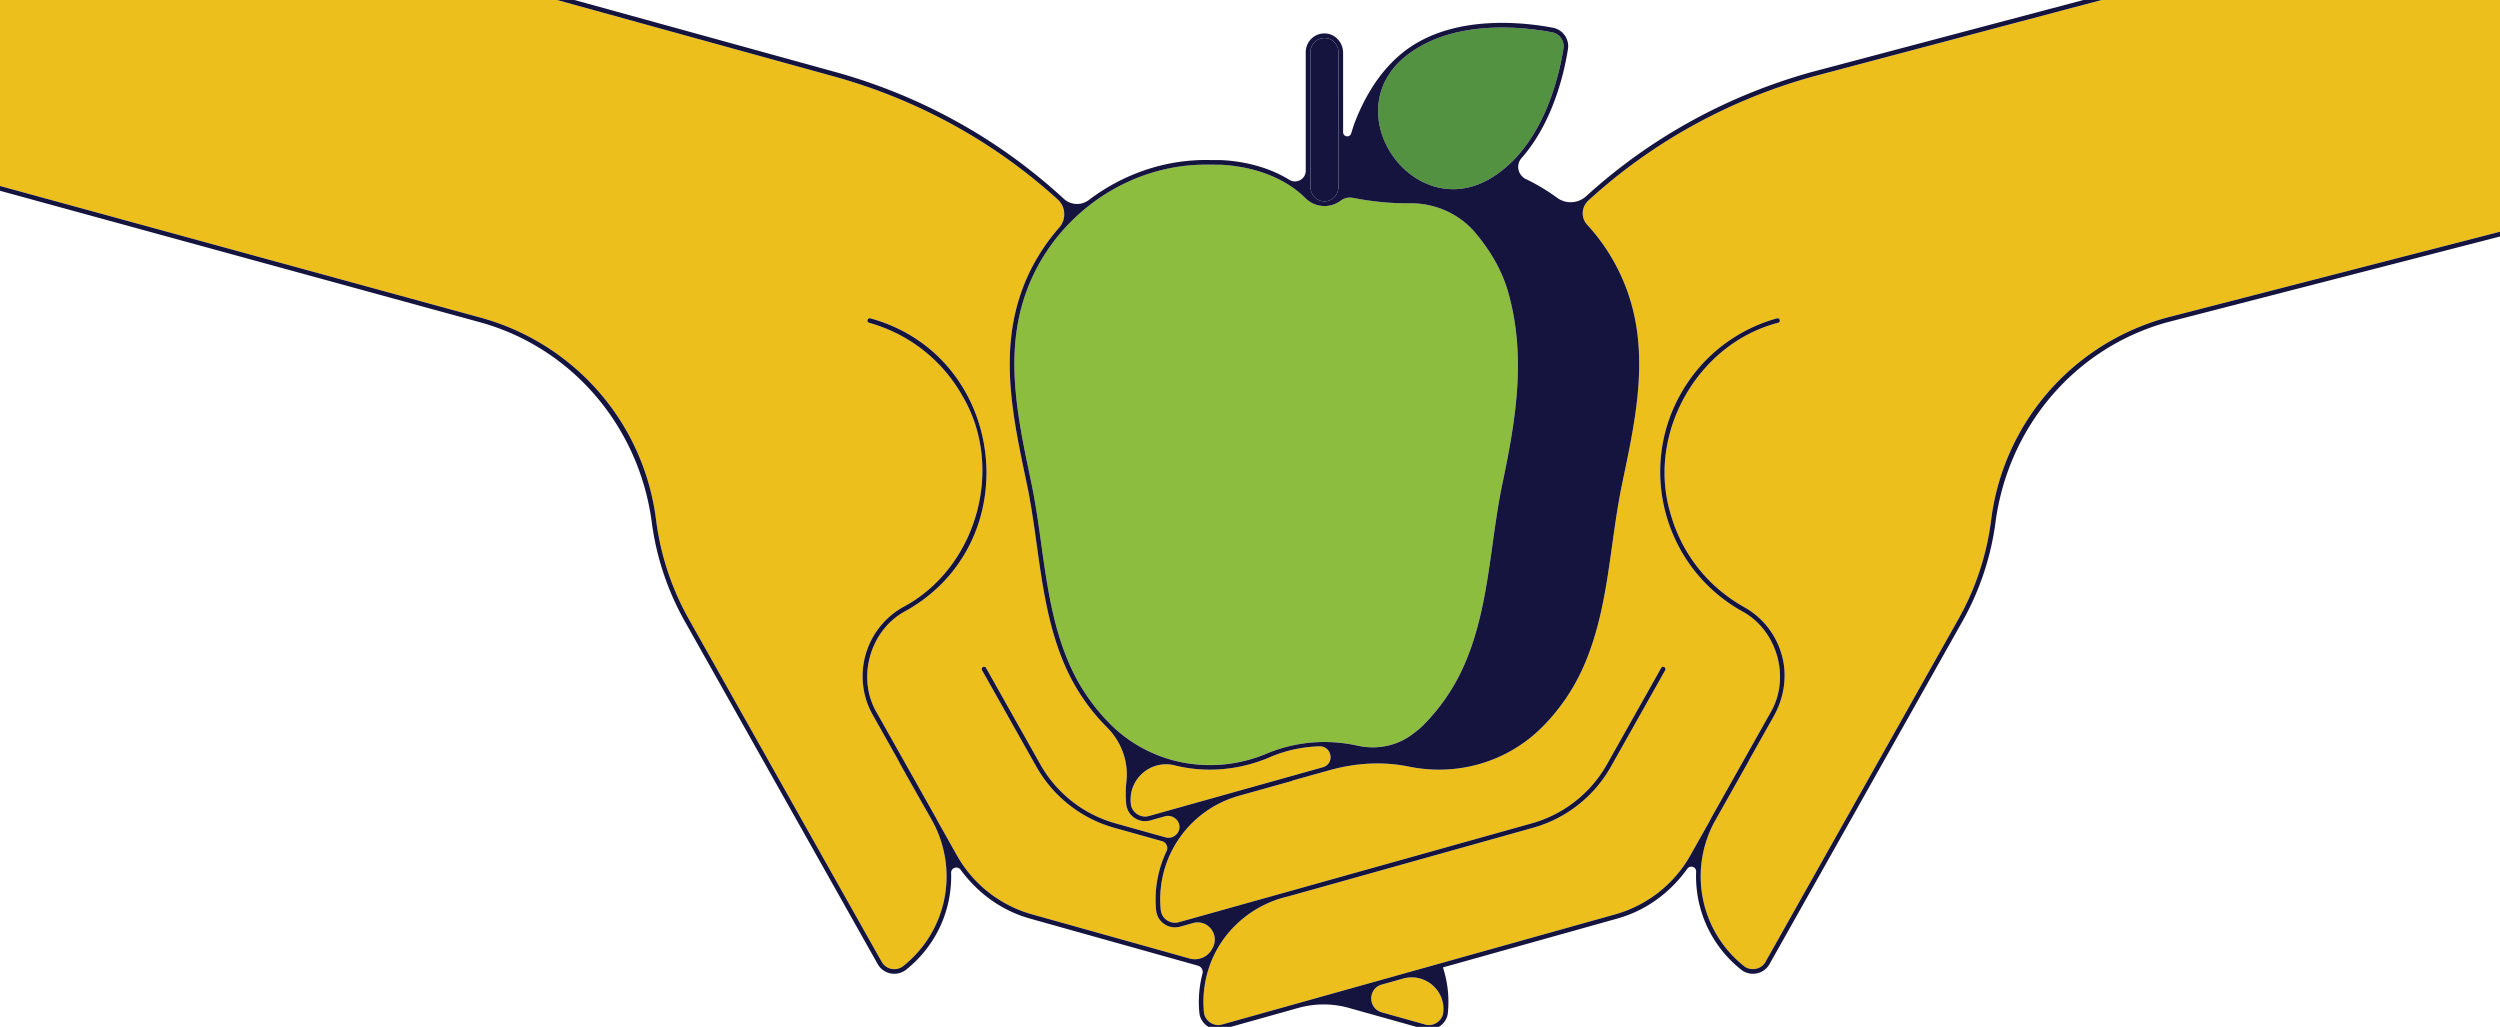 <svg xmlns="http://www.w3.org/2000/svg" width="521" height="214" fill="none"><g clip-path="url(#a)"><path fill="#ECBF1D" d="M274.943 155.535c-3.515.11-6.999.847-10.284 2.26-4.063 1.743-8.326 2.599-12.52 2.599-2.486 0-4.952-.298-7.338-.896-4.952-1.225-9.634 2.798-9.155 7.866v.11c.14 1.802 2.077 3.106 3.804 2.579l36.202-10.147c2.565-.717 1.946-4.45-.709-4.371"/><path fill="#ECBF1D" d="M136.725 108.329a56.7 56.7 0 0 0 6.859 20.75l40.175 71.382a2.98 2.98 0 0 0 2.037 1.454c.879.17 1.777-.05 2.476-.617 9.006-7.209 11.552-19.626 6.25-29.792-.1-.239-7.308-12.824-7.348-13.113l-5.292-9.4c-4.472-7.935-1.627-18.022 6.33-22.483 15.355-8.175 21.216-29.005 12.38-43.96-4.233-7.518-11.142-12.944-19.468-15.284-.619-.2-.35-1.056.259-.927 28.394 7.827 33.047 46.679 7.298 61.018-7.388 3.933-10.213 13.959-5.96 21.158l12.28 21.826c.13.229.24.468.36.697l4.073 7.239a26.02 26.02 0 0 0 15.655 12.277l32.837 9.201a4.05 4.05 0 0 0 4.653-1.962c.04-.08.079-.159.129-.239 1.528-2.788-1.018-6.044-4.093-5.188l-2.676.747a3.97 3.97 0 0 1-4.293-1.503c-.419-.578-.649-1.285-.719-2.002a23.25 23.25 0 0 1 2.187-12.227 1.496 1.496 0 0 0-.939-2.081l-9.964-2.788a27 27 0 0 1-16.233-12.735l-11.322-20.104a.477.477 0 0 1 .189-.657.476.476 0 0 1 .649.18l11.322 20.113a25.98 25.98 0 0 0 15.655 12.277l10.413 2.917a2.31 2.31 0 0 0 2.756-1.344c.719-1.762-1.029-3.555-2.866-3.037l-3.065.857c-1.547.438-3.264-.1-4.293-1.504a3.9 3.9 0 0 1-.719-1.971c-.149-1.514-.119-3.107.06-4.74.44-4.142-1.118-8.254-4.073-11.202l-.05-.05a41.7 41.7 0 0 1-8.097-11.48c-3.964-8.354-5.242-17.594-6.49-26.536-.589-4.202-1.188-8.543-2.066-12.705l-.2-.936c-2.706-12.865-5.501-26.167-.898-39.111 1.767-4.979 4.472-9.47 7.857-13.323 1.507-1.712 1.378-4.321-.32-5.855-13.069-11.879-28.823-20.65-46.345-25.56l-217.16-59.941v70.894l143.479 39.3c19.538 5.477 33.795 21.986 36.331 42.07"/><path fill="#ECBF1D" d="M331.022 41.785c-1.457 1.325-1.597 3.585-.269 5.029a40.9 40.9 0 0 1 8.406 13.93c4.603 12.944 1.797 26.246-.908 39.111l-.19.936c-.879 4.162-1.478 8.503-2.067 12.705-1.248 8.942-2.536 18.182-6.499 26.536a41.5 41.5 0 0 1-8.087 11.48c-7.318 7.339-17.742 10.306-27.795 8.245-5.482-1.125-11.172-.747-16.564.757l-7.677 2.15a.5.5 0 0 1-.18.1l-10.962 3.067c-10.484 2.937-17.343 12.874-16.344 23.668.06.617.269 1.234.669 1.712a3 3 0 0 0 3.125.976l21.295-5.964 1.179-.329 51.067-14.308a26.03 26.03 0 0 0 15.655-12.277l11.312-20.113c.329-.558 1.128-.05.839.477l-11.312 20.104a27 27 0 0 1-16.234 12.735l-47.354 13.273-3.714 1.035c-7.727 1.793-13.917 7.418-16.364 14.567a22.3 22.3 0 0 0-1.148 9.539c.13 1.803 2.067 3.107 3.784 2.579l81.918-22.951a26.07 26.07 0 0 0 15.655-12.277l4.074-7.239c.119-.229.219-.468.349-.697l12.28-21.826c4.253-7.199 1.438-17.225-5.96-21.158-16.034-8.982-21.755-29.294-12.75-45.275 4.363-7.747 11.482-13.333 20.058-15.742.26-.07.519.08.589.338a.466.466 0 0 1-.329.588c-16.853 4.35-27.466 23.21-22.414 39.828 2.336 8.304 7.777 15.194 15.315 19.416 4.153 2.33 7.059 6.243 8.087 10.933.879 4.043.09 8.274-1.937 11.879l-5.101 9.071s-.03.109-.06.159l-7.289 12.954c-5.301 10.166-2.755 22.583 6.24 29.792 1.378 1.165 3.664.747 4.513-.837l40.175-71.382a56.6 56.6 0 0 0 6.859-20.75c2.536-20.084 16.803-36.593 36.342-42.07L599.71 28.006V-42.88L377.617 16.006c-17.631 4.94-33.476 13.791-46.595 25.78"/><path fill="#ECBF1D" d="m292.395 203.936-4.423 1.245c-2.936.817-2.936 4.969 0 5.795l9.025 2.529c1.727.528 3.654-.776 3.784-2.579.449-4.62-3.904-8.244-8.386-6.99"/><path fill="#15143F" d="M275.102 41.805c.609.21 1.218.21 1.837 0 1.228-.408 2.007-1.623 2.007-2.917v-27.92c0-1.414-.948-2.708-2.346-2.977a2.93 2.93 0 0 0-3.504 2.868v28.029c0 1.294.778 2.509 2.006 2.917"/><path fill="#539241" d="M311.035 36.926q.493-.314.988-.657c9.834-6.91 12.929-20.601 13.798-26.167a2.953 2.953 0 0 0-2.376-3.366c-5.552-1.065-19.509-2.778-29.353 4.123-.32.229-.639.468-.949.707-15.175 11.849 1.588 35.606 17.892 25.36"/><path fill="#8CBD3F" d="M264 157.029c5.961-2.5 12.6-3.047 18.86-1.653 3.954.886 8.087.139 11.342-2.26.928-.678 1.777-1.355 2.386-1.972 3.275-3.286 6-7.149 8.007-11.361 5.801-12.237 5.801-26.177 8.546-39.201 2.766-13.193 4.982-26.466 1.108-39.878-1.417-4.929-4.163-9.1-6.839-12.257-3.444-4.053-8.576-6.214-13.897-6.094h-.45a72 72 0 0 1-2.116-.04 60 60 0 0 1-8.906-1.075c-.928-.19-1.897 0-2.646.567-2.186 1.653-5.331 1.484-7.318-.498-5.95-5.914-14.486-6.86-17.881-6.99 0 0-2.676-.01-2.975-.01-16.494 0-31.799 10.884-37.43 26.745-4.513 12.686-1.737 25.859.939 38.594l.189.936c.889 4.202 1.498 8.563 2.077 12.775 1.238 8.872 2.516 18.032 6.42 26.247a40.4 40.4 0 0 0 7.907 11.221c8.496 8.524 21.325 10.953 32.677 6.194z"/><path fill="#15143F" d="M451.299 66.26c-19.539 5.476-33.806 21.985-36.342 42.069a56.6 56.6 0 0 1-6.859 20.75l-40.175 71.382c-.849 1.584-3.135 2.002-4.513.837-8.995-7.209-11.541-19.626-6.24-29.792l7.289-12.954s.05-.109.06-.159l5.101-9.071c2.027-3.605 2.816-7.836 1.937-11.879-1.028-4.69-3.933-8.603-8.087-10.933-7.538-4.222-12.979-11.112-15.315-19.416-5.052-16.618 5.561-35.477 22.414-39.828a.466.466 0 0 0 .329-.588.477.477 0 0 0-.589-.338c-8.576 2.41-15.695 7.995-20.058 15.742-9.005 15.98-3.284 36.293 12.75 45.275 7.398 3.933 10.214 13.959 5.96 21.158l-12.28 21.826c-.13.229-.23.468-.349.697l-4.074 7.239a26.07 26.07 0 0 1-15.655 12.277l-81.918 22.951c-1.717.528-3.654-.776-3.784-2.579a22.3 22.3 0 0 1 1.148-9.539c2.447-7.149 8.637-12.774 16.364-14.567l3.714-1.035 47.354-13.273a27 27 0 0 0 16.234-12.735l11.312-20.104c.289-.527-.51-1.035-.839-.477l-11.312 20.113a26.03 26.03 0 0 1-15.655 12.277l-51.067 14.308-1.179.329-21.295 5.964a3 3 0 0 1-3.125-.976c-.4-.478-.609-1.095-.669-1.712-.999-10.794 5.86-20.731 16.344-23.668l10.962-3.067a.5.5 0 0 0 .18-.1l7.677-2.15c5.392-1.504 11.082-1.882 16.564-.757 10.053 2.061 20.477-.906 27.795-8.245a41.5 41.5 0 0 0 8.087-11.48c3.963-8.354 5.251-17.594 6.499-26.536.589-4.202 1.188-8.543 2.067-12.705l.19-.936c2.705-12.865 5.511-26.167.908-39.111a40.9 40.9 0 0 0-8.406-13.93c-1.328-1.444-1.188-3.704.269-5.029 13.119-11.988 28.964-20.84 46.595-25.778L599.7-42.88v-.995L377.338 15.07c-17.692 4.96-33.606 13.82-46.795 25.83a4.77 4.77 0 0 1-6.04.318 41.6 41.6 0 0 0-6.49-3.893c-1.677-.807-2.156-2.978-.928-4.372 6.609-7.487 8.935-17.972 9.674-22.712a3.905 3.905 0 0 0-3.145-4.46c-5.671-1.086-19.948-2.838-30.081 4.281-5.731 4.033-9.195 10.226-11.232 15.543-.13.339-.4 1.175-.719 2.2-.29.947-1.677.737-1.677-.248V11.018c0-2.031-1.488-3.843-3.505-4.033a3.894 3.894 0 0 0-4.283 3.864v24.733c0 1.752-1.927 2.808-3.434 1.882-5.232-3.216-11.042-3.983-14.487-4.112h-2.077c-9.175-.2-18.051 2.897-25.229 8.344a4.056 4.056 0 0 1-5.182-.26C208.4 29.16 192.286 20.1 174.325 15.072L-43.085-44.93v.996l217.16 59.942c17.522 4.908 33.276 13.68 46.345 25.56 1.698 1.533 1.827 4.142.32 5.854-3.385 3.854-6.09 8.344-7.857 13.323-4.603 12.944-1.808 26.246.898 39.111l.2.936c.878 4.162 1.477 8.503 2.066 12.705 1.248 8.942 2.526 18.182 6.49 26.536a41.7 41.7 0 0 0 8.097 11.48l.05.05c2.955 2.948 4.513 7.06 4.073 11.202-.179 1.633-.209 3.226-.06 4.74.06.706.3 1.394.719 1.971 1.029 1.404 2.746 1.942 4.293 1.504l3.065-.857c1.837-.518 3.585 1.275 2.866 3.037a2.31 2.31 0 0 1-2.756 1.344l-10.413-2.917a25.98 25.98 0 0 1-15.655-12.277l-11.322-20.113a.476.476 0 0 0-.649-.18.477.477 0 0 0-.189.657l11.322 20.104a27 27 0 0 0 16.233 12.735l9.964 2.788a1.496 1.496 0 0 1 .939 2.081 23.25 23.25 0 0 0-2.187 12.227c.07.717.3 1.424.719 2.002a3.97 3.97 0 0 0 4.293 1.503l2.676-.747c3.075-.856 5.621 2.4 4.093 5.188-.049.08-.089.159-.129.239a4.05 4.05 0 0 1-4.653 1.962l-32.837-9.201a26.02 26.02 0 0 1-15.655-12.277l-4.073-7.239c-.12-.229-.23-.468-.36-.697l-12.28-21.826c-4.253-7.199-1.428-17.225 5.96-21.158 25.749-14.339 21.097-53.191-7.298-61.017-.609-.13-.878.726-.259.925 8.326 2.34 15.235 7.767 19.468 15.285 8.836 14.955 2.976 35.785-12.38 43.96-7.957 4.461-10.802 14.548-6.33 22.483l5.292 9.4c.04.289 7.248 12.874 7.348 13.113 5.302 10.166 2.756 22.583-6.25 29.792a3 3 0 0 1-2.476.617 2.98 2.98 0 0 1-2.037-1.454l-40.175-71.382a56.7 56.7 0 0 1-6.859-20.75c-2.536-20.084-16.793-36.593-36.331-42.07l-143.48-39.3v.996l143.3 39.25c19.229 5.398 32.987 21.867 35.613 41.621a57.4 57.4 0 0 0 6.918 20.721l40.176 71.382a3.94 3.94 0 0 0 2.685 1.932 4.02 4.02 0 0 0 3.275-.816c6.3-5.049 9.565-12.546 9.335-20.144-.03-1.075 1.348-1.513 1.977-.647 3.594 4.909 8.626 8.593 14.636 10.226l34.804 9.758c.719.199 1.159.926.969 1.643a23.3 23.3 0 0 0-.659 8.135c.17 2.38 2.735 4.122 5.002 3.415l15.635-4.381a19.5 19.5 0 0 1 10.533 0l15.625 4.381c2.276.707 4.842-1.035 5.002-3.415.319-3.186-.04-6.353-1.029-9.409l36.152-10.127c6.09-1.653 11.182-5.416 14.776-10.435.589-.816 1.877-.398 1.837.598-.309 7.677 2.955 15.294 9.335 20.402a4 4 0 0 0 3.265.816 3.94 3.94 0 0 0 2.686-1.932l40.175-71.382a57.4 57.4 0 0 0 6.929-20.721c2.626-19.754 16.374-36.223 35.613-41.62L599.71 29v-.996zM293.143 11.566c.31-.24.629-.478.949-.707 9.844-6.9 23.802-5.188 29.353-4.123a2.953 2.953 0 0 1 2.376 3.366c-.869 5.566-3.964 19.257-13.798 26.167q-.494.344-.988.657c-16.304 10.246-33.067-13.512-17.892-25.36m-20.047-.707A2.93 2.93 0 0 1 276.6 7.99c1.398.269 2.346 1.563 2.346 2.977v27.92c0 1.294-.779 2.509-2.007 2.917-.619.21-1.228.21-1.837 0-1.228-.408-2.006-1.623-2.006-2.917zm-41.773 139.976a40.4 40.4 0 0 1-7.907-11.221c-3.904-8.215-5.182-17.375-6.42-26.247-.579-4.212-1.188-8.573-2.077-12.775l-.189-.936c-2.676-12.735-5.452-25.908-.939-38.594 5.631-15.861 20.936-26.744 37.43-26.744.299 0 2.975.01 2.975.01 3.395.129 11.931 1.075 17.881 6.99 1.987 1.98 5.132 2.15 7.318.497.749-.567 1.718-.756 2.646-.567a60 60 0 0 0 8.906 1.075c.679.02 1.388.04 2.116.04h.45c5.321-.12 10.453 2.041 13.897 6.094 2.676 3.156 5.422 7.328 6.839 12.257 3.874 13.412 1.658 26.685-1.108 39.878-2.745 13.024-2.745 26.964-8.546 39.201a41.3 41.3 0 0 1-8.007 11.361c-.609.617-1.458 1.294-2.386 1.972-3.255 2.399-7.388 3.146-11.342 2.26-6.26-1.394-12.899-.847-18.86 1.653-11.352 4.759-24.181 2.33-32.677-6.194zm8.127 19.218c-1.727.527-3.664-.777-3.794-2.579v-.11c-.489-5.068 4.193-9.091 9.145-7.866 2.386.597 4.852.896 7.338.896 4.194 0 8.457-.856 12.52-2.599 3.285-1.414 6.769-2.15 10.284-2.26 2.655-.08 3.274 3.654.709 4.371zm61.331 40.873c-.13 1.803-2.057 3.107-3.784 2.579l-9.025-2.529c-2.936-.826-2.936-4.978 0-5.795l4.423-1.244c4.482-1.255 8.835 2.369 8.386 6.989"/></g><defs><clipPath id="a"><path fill="#fff" d="M0 0h536v214H0z"/></clipPath></defs></svg>